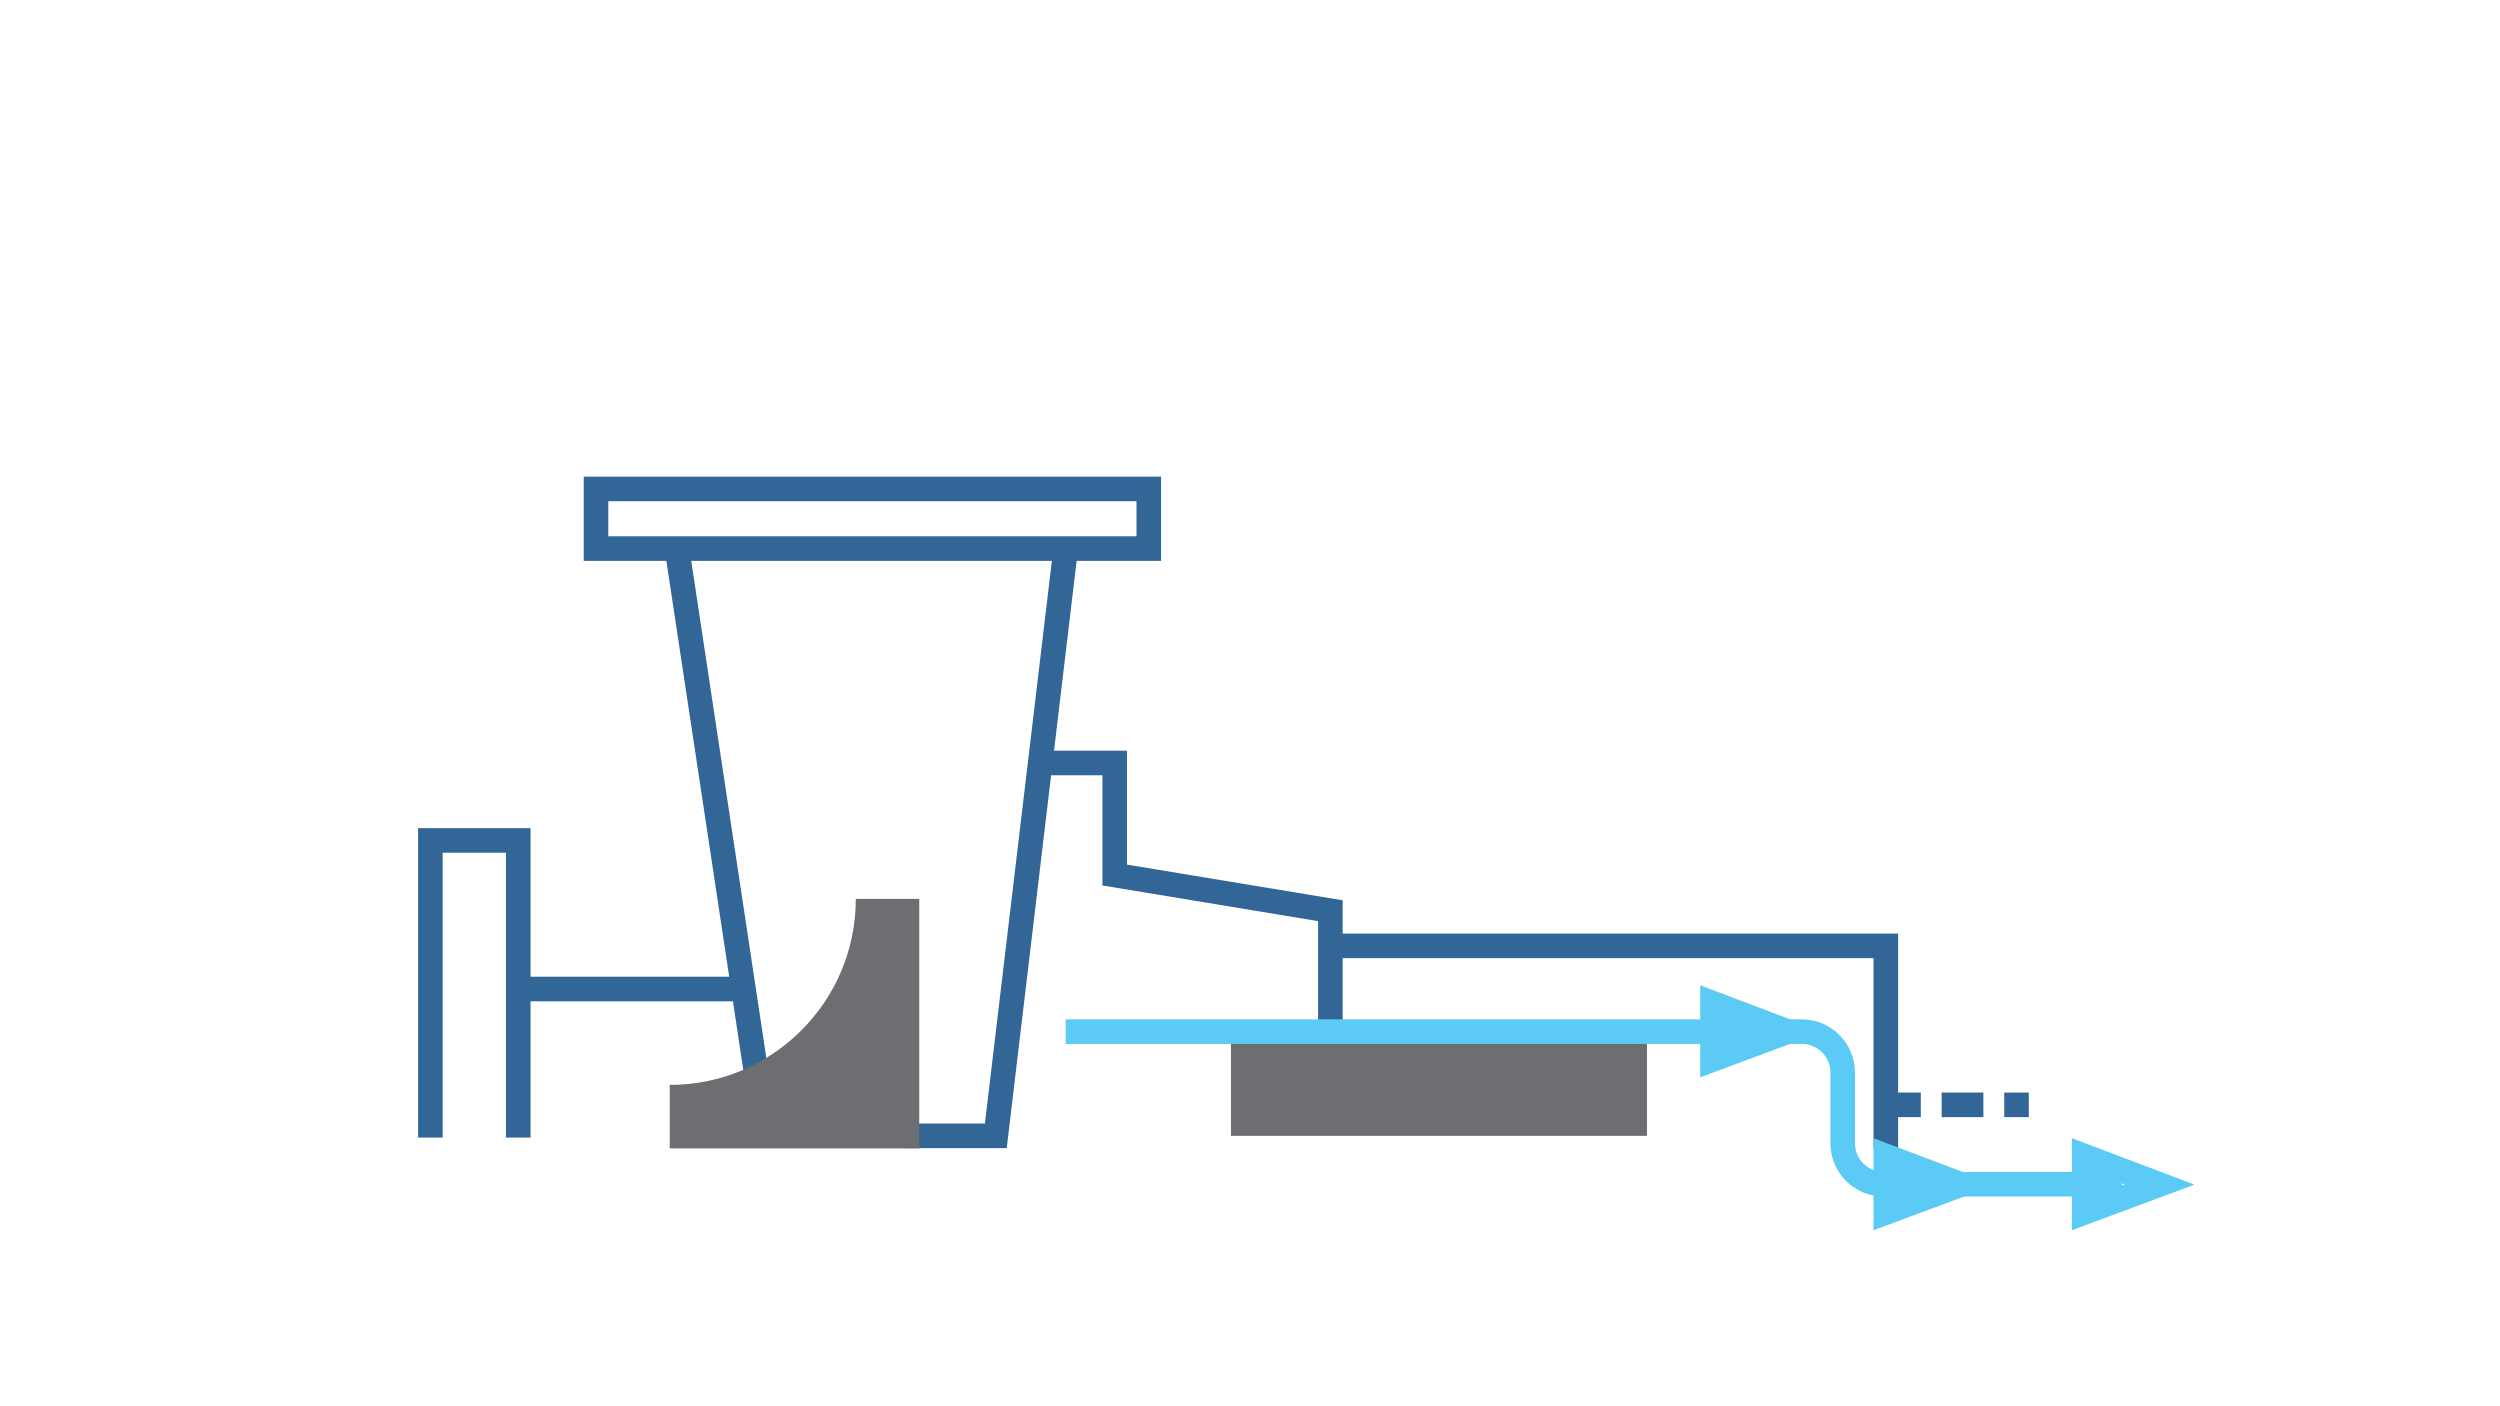 <?xml version="1.0" encoding="UTF-8"?> <svg xmlns="http://www.w3.org/2000/svg" id="Layer_1" version="1.1" viewBox="0 0 1920 1080"><defs><style> .st0 { fill: #6d6e71; } .st1 { stroke: #5bcbf5; } .st1, .st2, .st3, .st4 { stroke-miterlimit: 10; stroke-width: 18.884px; } .st1, .st2, .st4 { fill: none; } .st2, .st3, .st4 { stroke: #326697; } .st3 { fill: #fff; } .st4 { stroke-dasharray: 32.036 16.018; } </style></defs><polyline class="st2" points="330.533 873.666 330.533 645.446 398.018 645.446 398.018 873.666"></polyline><line class="st3" x1="573.477" y1="759.556" x2="401.699" y2="759.556"></line><line class="st3" x1="582.066" y1="832.766" x2="519.898" y2="421.316"></line><polyline class="st2" points="818.466 421.316 764.785 872.336 694.438 872.336"></polyline><path class="st0" d="M657.262,690.321c0,78.919-63.978,142.896-142.896,142.896v48.731h191.626v-191.627h-48.73Z"></path><rect class="st2" x="457.731" y="375.508" width="424.538" height="45.808"></rect><polyline class="st2" points="798.871 585.951 856.093 585.951 856.093 672.031 1021.737 699.433 1021.737 792.275"></polyline><polyline class="st2" points="1448.32 881.948 1448.32 726.427 1027.463 726.427"></polyline><g><line class="st2" x1="1456.295" y1="848.512" x2="1475.179" y2="848.512"></line><line class="st4" x1="1491.197" y1="848.512" x2="1531.243" y2="848.512"></line><line class="st2" x1="1539.252" y1="848.512" x2="1558.135" y2="848.512"></line></g><rect class="st0" x="945.373" y="792.275" width="319.498" height="80.061"></rect><path class="st1" d="M818.466,792.275h565.214c17.403,0,31.512,14.108,31.512,31.512v54.215c0,17.403,14.108,31.512,31.512,31.512h182.893"></path><polygon class="st1" points="1373.055 792.275 1315.191 813.789 1315.191 770.368 1373.055 792.275"></polygon><polygon class="st1" points="1658.527 909.712 1600.664 931.225 1600.664 887.804 1658.527 909.712"></polygon><polygon class="st1" points="1506.183 909.712 1448.32 931.225 1448.32 887.804 1506.183 909.712"></polygon></svg> 